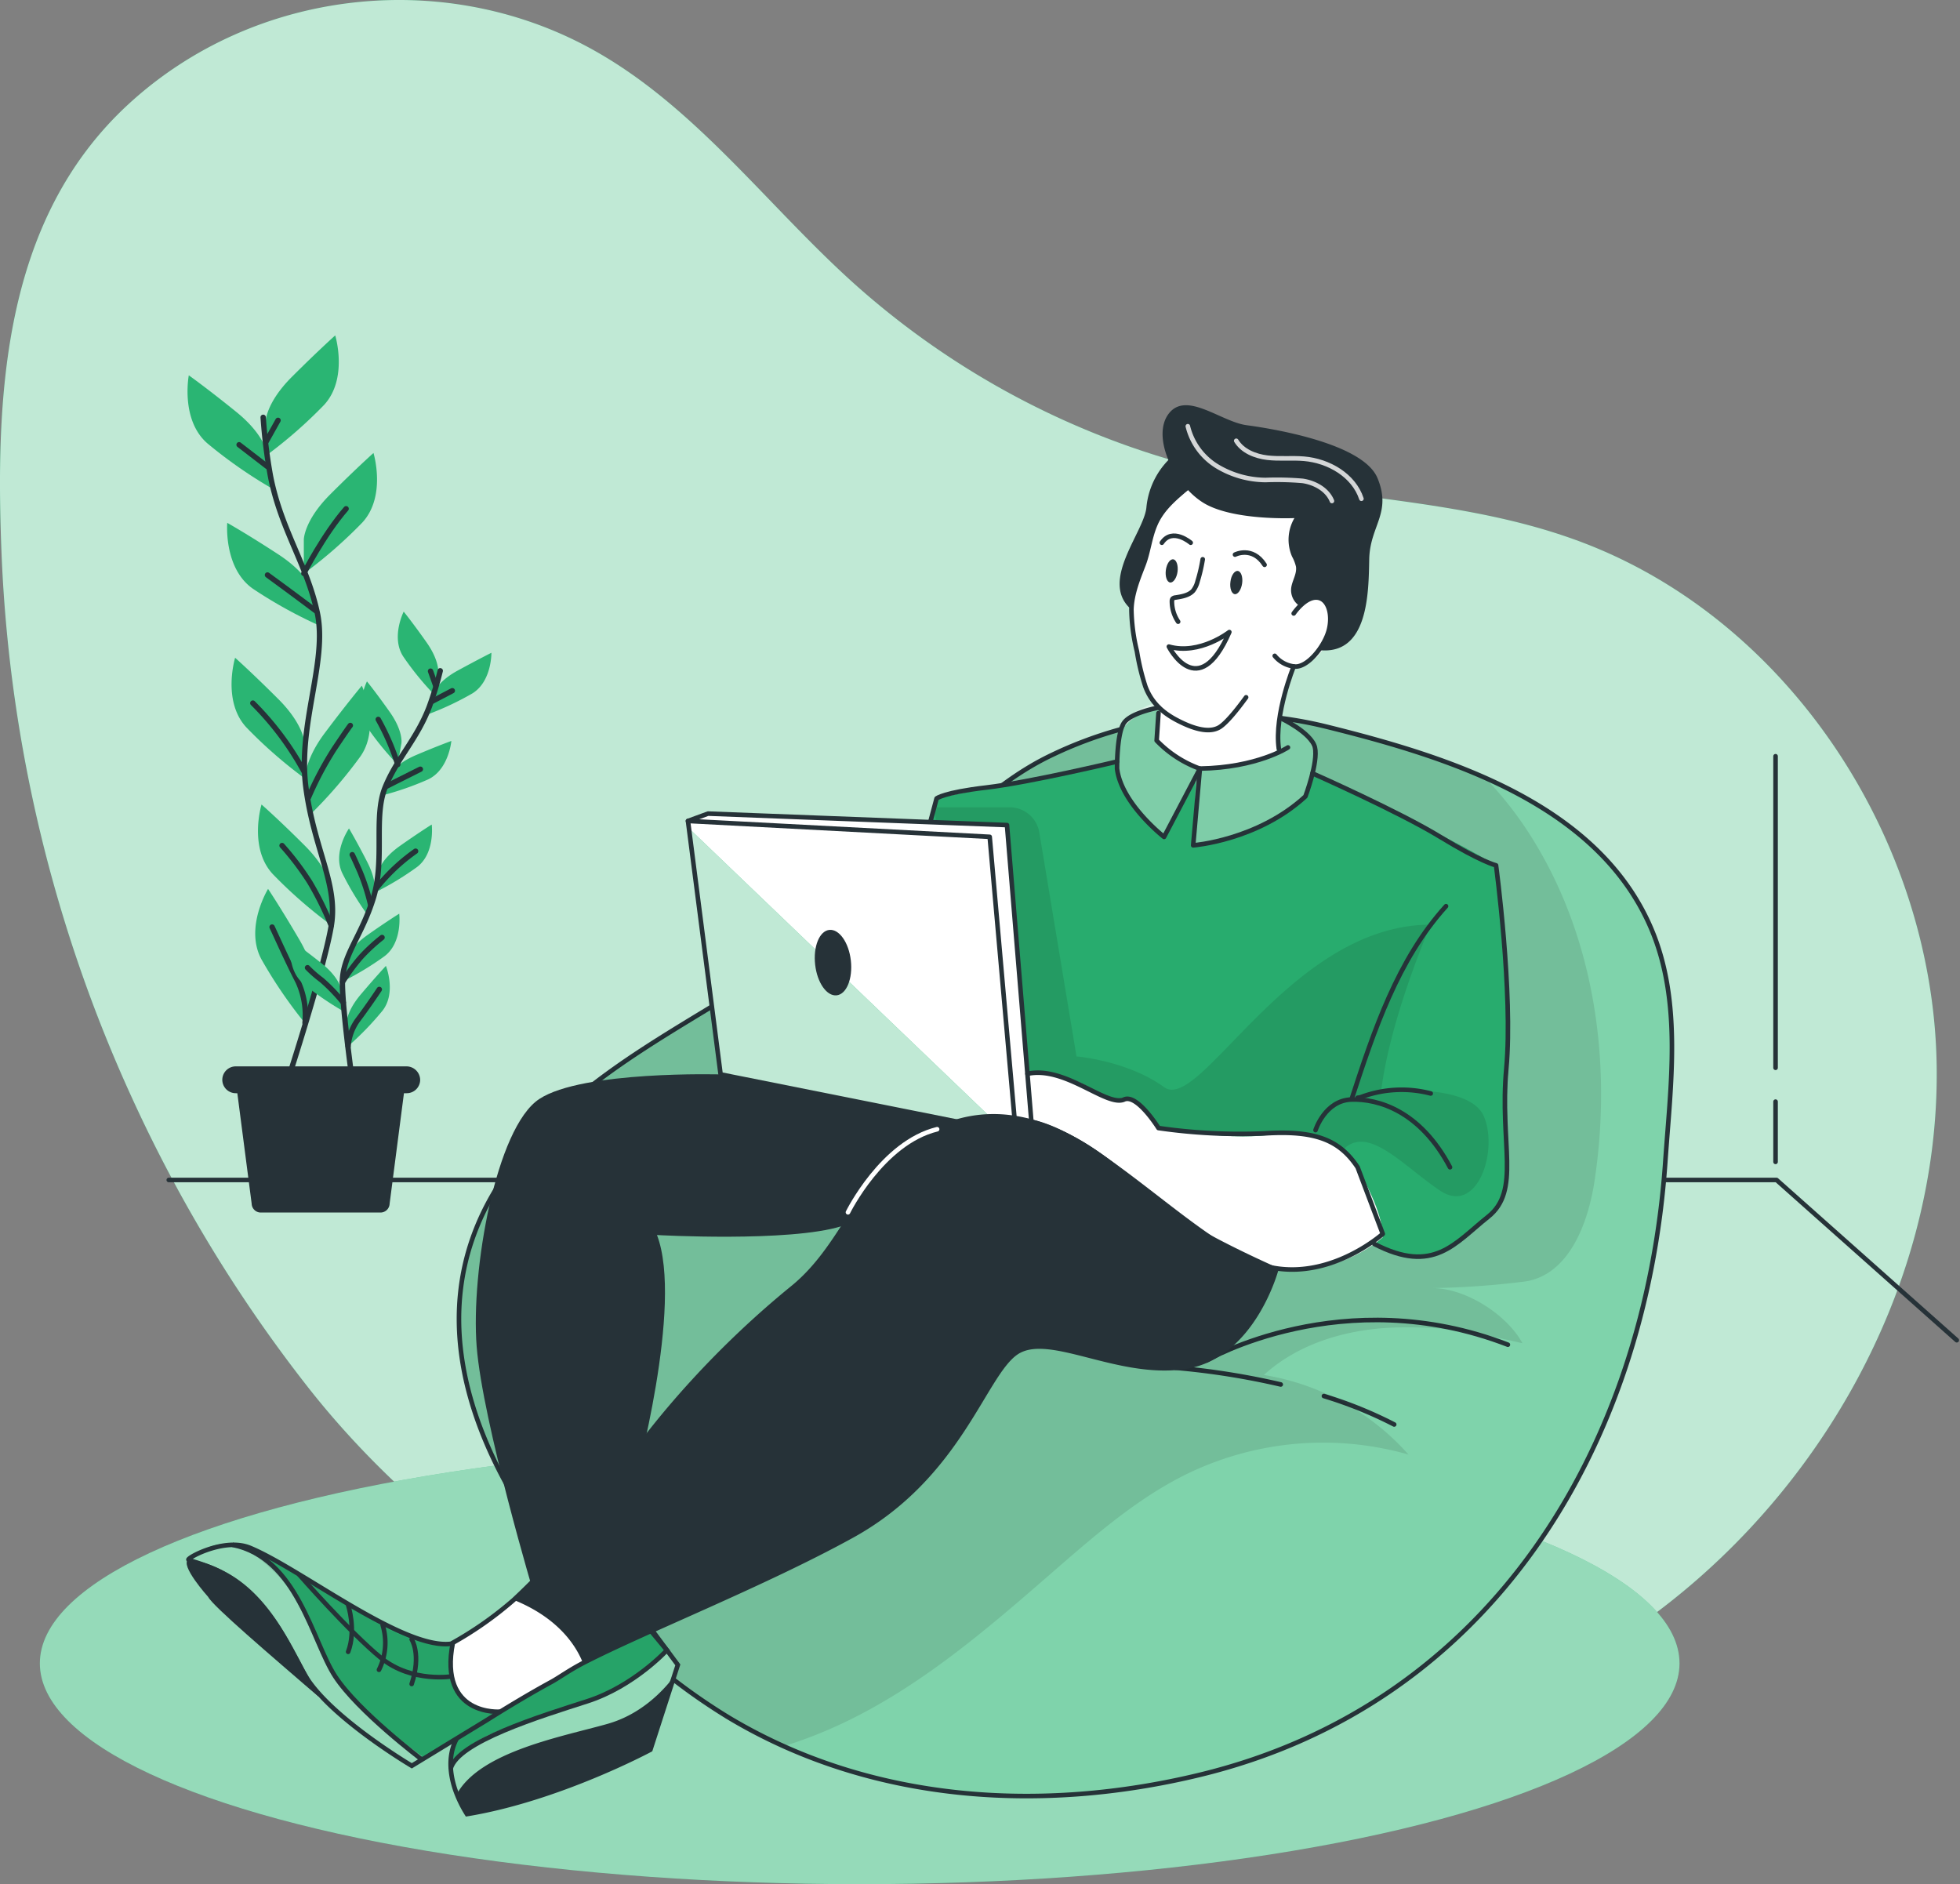 <svg id="career" xmlns="http://www.w3.org/2000/svg" width="428.734" height="412.135" viewBox="0 0 428.734 412.135">
  <rect x="0" y="0" width="428.734" height="412.135" fill="#808080" stroke="none"/>
  <g id="freepik--background-simple--inject-2">
    <path id="Path_1" data-name="Path 1" d="M170.141,63.83c21.82,12.48,37.21,33.47,55.86,50.32a179.7,179.7,0,0,0,81.92,42c25,5.41,51.12,5.49,75.21,14,47,16.49,79.19,65.43,80,115.19s-27.5,98-69.11,125.28a165.639,165.639,0,0,1-46,20.95c-30.6,8.61-63.05,8.23-94.67,4.94-54.62-5.69-111.88-36.71-146.31-80.44A313.74,313.74,0,0,1,68.4,292.62a316.452,316.452,0,0,1-28.52-118.15c-1.45-35,0-73.8,27.77-99.31S137.591,45.2,170.141,63.83Z" transform="translate(-39.503 -52.415)" fill="#2ab573"/>
    <path id="Path_2" data-name="Path 2" d="M170.141,63.83c21.82,12.48,37.21,33.47,55.86,50.32a179.7,179.7,0,0,0,81.92,42c25,5.41,51.12,5.49,75.21,14,47,16.49,79.19,65.43,80,115.19s-27.5,98-69.11,125.28a165.639,165.639,0,0,1-46,20.95c-30.6,8.61-63.05,8.23-94.67,4.94-54.62-5.69-111.88-36.71-146.31-80.44A313.74,313.74,0,0,1,68.4,292.62a316.452,316.452,0,0,1-28.52-118.15c-1.45-35,0-73.8,27.77-99.31S137.591,45.2,170.141,63.83Z" transform="translate(-39.503 -52.415)" fill="#fff" opacity="0.7"/>
  </g>
  <g id="freepik--Shadow--inject-2" transform="translate(8.718 315.535)">
    <ellipse id="Ellipse_1" data-name="Ellipse 1" cx="179.33" cy="48.3" rx="179.33" ry="48.3" fill="#2ab573"/>
    <ellipse id="Ellipse_2" data-name="Ellipse 2" cx="179.33" cy="48.3" rx="179.33" ry="48.3" fill="#fff" opacity="0.5"/>
  </g>
  <g id="freepik--Floor--inject-2" transform="translate(36.918 73.365)">
    <path id="Path_3" data-name="Path 3" d="M35.12,310.52H386.81l39.42,35.05" transform="translate(-35.12 -125.78)" fill="none" stroke="#263238" stroke-linecap="round" stroke-linejoin="round" stroke-width="1"/>
    <line id="Line_1" data-name="Line 1" y1="68.15" transform="translate(351.47 92.05)" fill="none" stroke="#263238" stroke-linecap="round" stroke-linejoin="round" stroke-width="1"/>
    <line id="Line_2" data-name="Line 2" y1="13.18" transform="translate(351.47 167.6)" fill="none" stroke="#263238" stroke-linecap="round" stroke-linejoin="round" stroke-width="1"/>
    <g id="freepik--freepik--Plants--inject-120--inject-2" transform="translate(4.104)">
      <path id="Path_4" data-name="Path 4" d="M389.042,144.72s0-4.12,5.77-9.88,9.47-9.06,9.47-9.06,2.89,9.47-2.47,15.24a101,101,0,0,1-12.77,11.14Z" transform="translate(-371.976 -125.78)" fill="#2ab573"/>
      <path id="Path_5" data-name="Path 5" d="M380.676,170.45s0-4.12,5.77-9.89,9.47-9.06,9.47-9.06,2.88,9.47-2.47,15.24a102.633,102.633,0,0,1-12.77,11.15Z" transform="translate(-355.24 -125.78)" fill="#2ab573"/>
      <path id="Path_6" data-name="Path 6" d="M421.346,151.74s-.44-4.1-6.78-9.23-10.38-8-10.38-8-1.86,9.75,4.07,14.89a101.508,101.508,0,0,0,13.87,9.71Z" transform="translate(-403.91 -125.78)" fill="#2ab573"/>
      <path id="Path_7" data-name="Path 7" d="M411.945,182.12s-.87-4-7.71-8.46-11.15-6.88-11.15-6.88-.83,9.87,5.58,14.39a100.791,100.791,0,0,0,14.81,8.19Z" transform="translate(-384.399 -125.78)" fill="#2ab573"/>
      <path id="Path_8" data-name="Path 8" d="M412.5,215.23s0-4.12-5.76-9.88-9.47-9.06-9.47-9.06-2.89,9.48,2.47,15.24a100.217,100.217,0,0,0,12.76,11.15Z" transform="translate(-386.862 -125.78)" fill="#2ab573"/>
      <path id="Path_9" data-name="Path 9" d="M382.247,223.32s-.58-4.08,4.31-10.6,8.08-10.32,8.08-10.32,4.18,9-.29,15.44a101.436,101.436,0,0,1-11.06,12.82Z" transform="translate(-356.51 -125.78)" fill="#2ab573"/>
      <path id="Path_10" data-name="Path 10" d="M406.718,247.27s0-4.11-5.77-9.88-9.47-9-9.47-9-2.89,9.47,2.47,15.23a101,101,0,0,0,12.77,11.15Z" transform="translate(-375.292 -125.78)" fill="#2ab573"/>
      <path id="Path_11" data-name="Path 11" d="M407.211,269s1-4-3.09-11-6.87-11.15-6.87-11.15-5.18,8.44-1.47,15.37a101.209,101.209,0,0,0,9.54,14Z" transform="translate(-379.634 -125.78)" fill="#2ab573"/>
      <path id="Path_12" data-name="Path 12" d="M390.417,143.7A116.753,116.753,0,0,0,392,156.48c2.28,11.78,8,19.38,10.26,30s-4.27,24.35-2.52,38,7.08,21.26,5.58,30.38-9.5,33.8-9.5,33.8" transform="translate(-373.871 -125.78)" fill="none" stroke="#263238" stroke-linecap="round" stroke-linejoin="round" stroke-width="1.177"/>
      <line id="Line_3" data-name="Line 3" x1="6.21" y1="4.78" transform="translate(11.276 23.92)" fill="none" stroke="#263238" stroke-linecap="round" stroke-linejoin="round" stroke-width="1.177"/>
      <line id="Line_4" data-name="Line 4" y1="4.63" x2="2.59" transform="translate(17.206 18.58)" fill="none" stroke="#263238" stroke-linecap="round" stroke-linejoin="round" stroke-width="1.177"/>
      <path id="Path_13" data-name="Path 13" d="M404.64,186s-5.2-3.91-10.55-7.81" transform="translate(-376.604 -125.78)" fill="none" stroke="#263238" stroke-linecap="round" stroke-linejoin="round" stroke-width="1.177"/>
      <path id="Path_14" data-name="Path 14" d="M387.44,177.84s4.34-8.5,9.25-14.14" transform="translate(-362.004 -125.78)" fill="none" stroke="#263238" stroke-linecap="round" stroke-linejoin="round" stroke-width="1.177"/>
      <path id="Path_15" data-name="Path 15" d="M407.84,221.09a64.581,64.581,0,0,0-11.15-14.88" transform="translate(-382.404 -125.78)" fill="none" stroke="#263238" stroke-linecap="round" stroke-linejoin="round" stroke-width="1.177"/>
      <path id="Path_16" data-name="Path 16" d="M386.52,226.87a73.4,73.4,0,0,1,5.68-10.71c3-4.48,3.48-5.06,3.48-5.06" transform="translate(-360.074 -125.78)" fill="none" stroke="#263238" stroke-linecap="round" stroke-linejoin="round" stroke-width="1.177"/>
      <path id="Path_17" data-name="Path 17" d="M401.45,254.85a69.58,69.58,0,0,0-4.69-9.48,61.552,61.552,0,0,0-6.06-8" transform="translate(-370.024 -125.78)" fill="none" stroke="#263238" stroke-linecap="round" stroke-linejoin="round" stroke-width="1.177"/>
      <path id="Path_18" data-name="Path 18" d="M403.548,276.17a17.62,17.62,0,0,0-1.56-9.12c-2.17-4.19-4.62-9.69-5.64-11.85" transform="translate(-377.852 -125.78)" fill="none" stroke="#263238" stroke-linecap="round" stroke-linejoin="round" stroke-width="1.177"/>
      <path id="Path_19" data-name="Path 19" d="M376.1,199.74s.45-2.57-2.54-6.82-5-6.72-5-6.72-2.83,5.62-.1,9.82a64.16,64.16,0,0,0,6.8,8.36Z" transform="translate(-321.277 -125.78)" fill="#2ab573"/>
      <path id="Path_20" data-name="Path 20" d="M384.144,215s.45-2.59-2.54-6.83-5-6.71-5-6.71-2.83,5.63-.1,9.82a63.5,63.5,0,0,0,6.8,8.36Z" transform="translate(-337.357 -125.78)" fill="#2ab573"/>
      <path id="Path_21" data-name="Path 21" d="M356.96,204.1s.7-2.52,5.25-5,7.38-3.9,7.38-3.9.11,6.27-4.18,8.9a64.141,64.141,0,0,1-9.75,4.58Z" transform="translate(-303.123 -125.78)" fill="#2ab573"/>
      <path id="Path_22" data-name="Path 22" d="M366.17,222.05s1-2.43,5.76-4.46,7.75-3.1,7.75-3.1-.55,6.27-5.08,8.41a64.52,64.52,0,0,1-10.18,3.53Z" transform="translate(-321.974 -125.78)" fill="#2ab573"/>
      <path id="Path_23" data-name="Path 23" d="M369.448,243s.45-2.58,4.69-5.57,6.93-4.66,6.93-4.66.78,6.27-3.21,9.29a63.9,63.9,0,0,1-9.21,5.57Z" transform="translate(-327.652 -125.78)" fill="#2ab573"/>
      <path id="Path_24" data-name="Path 24" d="M388.834,248.09s.81-2.49-1.55-7.11-4-7.35-4-7.35-3.6,5.16-1.5,9.71a65.2,65.2,0,0,0,5.58,9.24Z" transform="translate(-347.967 -125.78)" fill="#2ab573"/>
      <path id="Path_25" data-name="Path 25" d="M399.14,268.92s-.3-2.6-4.36-5.83-6.65-5-6.65-5-1.14,6.2,2.67,9.46a64.879,64.879,0,0,0,8.87,6.1Z" transform="translate(-365.513 -125.78)" fill="#2ab573"/>
      <path id="Path_26" data-name="Path 26" d="M376.568,262.5s.45-2.59,4.69-5.58,6.92-4.65,6.92-4.65.78,6.27-3.2,9.29a64.361,64.361,0,0,1-9.22,5.57Z" transform="translate(-341.872 -125.78)" fill="#2ab573"/>
      <path id="Path_27" data-name="Path 27" d="M377.884,276.54s-.23-2.62,3.12-6.58,5.52-6.27,5.52-6.27,2.34,5.85-.75,9.8a65.37,65.37,0,0,1-7.5,7.75Z" transform="translate(-343.128 -125.78)" fill="#2ab573"/>
      <path id="Path_28" data-name="Path 28" d="M388.25,199.14a74,74,0,0,1-2.39,7.85c-2.7,7.13-7.1,11.28-9.68,17.7s0,15.73-2.55,24.1-6.75,12.54-6.78,18.45,2.25,22.24,2.25,22.24" transform="translate(-332.974 -125.78)" fill="none" stroke="#263238" stroke-linecap="round" stroke-linejoin="round" stroke-width="1.177"/>
      <line id="Line_5" data-name="Line 5" y1="2.31" x2="4.41" transform="translate(53.506 77.72)" fill="none" stroke="#263238" stroke-linecap="round" stroke-linejoin="round" stroke-width="1.177"/>
      <line id="Line_6" data-name="Line 6" x1="1.13" y1="3.18" transform="translate(53.156 73.44)" fill="none" stroke="#263238" stroke-linecap="round" stroke-linejoin="round" stroke-width="1.177"/>
      <path id="Path_29" data-name="Path 29" d="M371.2,224.42s3.69-1.88,7.46-3.75" transform="translate(-327.734 -125.78)" fill="none" stroke="#263238" stroke-linecap="round" stroke-linejoin="round" stroke-width="1.177"/>
      <path id="Path_30" data-name="Path 30" d="M380.41,219.64a52.847,52.847,0,0,0-4.27-9.86" transform="translate(-334.424 -125.78)" fill="none" stroke="#263238" stroke-linecap="round" stroke-linejoin="round" stroke-width="1.177"/>
      <path id="Path_31" data-name="Path 31" d="M372.24,246.72a41.15,41.15,0,0,1,8.6-8.12" transform="translate(-330.954 -125.78)" fill="none" stroke="#263238" stroke-linecap="round" stroke-linejoin="round" stroke-width="1.177"/>
      <path id="Path_32" data-name="Path 32" d="M386.1,250.24a45.852,45.852,0,0,0-2.37-7.31c-1.39-3.15-1.63-3.56-1.63-3.56" transform="translate(-346.074 -125.78)" fill="none" stroke="#263238" stroke-linecap="round" stroke-linejoin="round" stroke-width="1.177"/>
      <path id="Path_33" data-name="Path 33" d="M395.88,271.7a38.47,38.47,0,0,0-4.74-4.92,25.472,25.472,0,0,1-3.08-2.69" transform="translate(-361.814 -125.78)" fill="none" stroke="#263238" stroke-linecap="round" stroke-linejoin="round" stroke-width="1.177"/>
      <path id="Path_34" data-name="Path 34" d="M379.58,267.24a44.871,44.871,0,0,1,4-5.43,39,39,0,0,1,4.67-4.33" transform="translate(-345.704 -125.78)" fill="none" stroke="#263238" stroke-linecap="round" stroke-linejoin="round" stroke-width="1.177"/>
      <path id="Path_35" data-name="Path 35" d="M380.18,281.24a11.281,11.281,0,0,1,2-5.57c1.82-2.4,4-5.58,4.82-6.83" transform="translate(-345.054 -125.78)" fill="none" stroke="#263238" stroke-linecap="round" stroke-linejoin="round" stroke-width="1.177"/>
      <path id="Path_36" data-name="Path 36" d="M379.84,317.64H406.1a2,2,0,0,0,2-1.95l3.77-29.06H374.15l3.77,29.06A2,2,0,0,0,379.84,317.64Z" transform="translate(-363.894 -125.78)" fill="#263238"/>
      <path id="Path_37" data-name="Path 37" d="M374.19,291.54h37.38a2.94,2.94,0,0,0,2.95-2.92h0a3,3,0,0,0-2.94-2.95H374.19a2.94,2.94,0,0,0-2.95,2.94h0a2.94,2.94,0,0,0,2.95,2.93Z" transform="translate(-363.634 -125.78)" fill="#263238"/>
    </g>
  </g>
  <g id="freepik--Character--inject-2" transform="translate(40.83 88.638)">
    <path id="Path_38" data-name="Path 38" d="M123.648,399.76a132,132,0,0,0,32.84,28.35,116.058,116.058,0,0,0,12,6.26c28.41,12.77,60.79,13.6,91.07,6.26,63.67-15.43,97.45-71.63,101.74-134.02,1.15-16.86,3.73-35.07-3.1-51.11s-20.64-26-36.26-32.92c-11.34-5.05-23.59-8.44-34.72-11.21a89.31,89.31,0,0,0-60.09,6.2c-13.09,6.21-22.41,17-33.42,26.09q-1.75,1.44-3.52,2.87a329.9,329.9,0,0,1-35,24.61c-18.51,11.29-37.46,21.94-49.29,40.9C87.028,342.26,102.948,375.16,123.648,399.76Z" transform="translate(-37.91 -141.053)" fill="#2ab573"/>
    <path id="Path_39" data-name="Path 39" d="M123.648,399.76a132,132,0,0,0,32.84,28.35,116.058,116.058,0,0,0,12,6.26c28.41,12.77,60.79,13.6,91.07,6.26,63.67-15.43,97.45-71.63,101.74-134.02,1.15-16.86,3.73-35.07-3.1-51.11s-20.64-26-36.26-32.92c-11.34-5.05-23.59-8.44-34.72-11.21a89.31,89.31,0,0,0-60.09,6.2c-13.09,6.21-22.41,17-33.42,26.09q-1.75,1.44-3.52,2.87a329.9,329.9,0,0,1-35,24.61c-18.51,11.29-37.46,21.94-49.29,40.9C87.028,342.26,102.948,375.16,123.648,399.76Z" transform="translate(-37.91 -141.053)" fill="#fff" opacity="0.4"/>
    <path id="Path_40" data-name="Path 40" d="M190.176,246.53q1.77-1.42,3.52-2.88c11-9.11,20.34-19.87,33.42-26.08a89.37,89.37,0,0,1,60.09-6.2c26.47,6.57,59.3,16.69,71,44.14,6.83,16,4.25,34.24,3.09,51.1-4.34,62.39-38.12,118.59-101.79,134.02-34.64,8.4-72,6.1-103.07-12.52a132,132,0,0,1-32.84-28.35c-20.7-24.6-36.62-57.5-17.77-87.72,11.82-19,30.77-29.61,49.29-40.9a329.9,329.9,0,0,0,35.06-24.61Z" transform="translate(-37.858 -141.053)" fill="none" stroke="#263238" stroke-miterlimit="10" stroke-width="1"/>
    <path id="Path_41" data-name="Path 41" d="M158.18,357.78A91.571,91.571,0,0,1,173.55,364" transform="translate(90.588 -141.053)" fill="none" stroke="#263238" stroke-linecap="round" stroke-linejoin="round" stroke-width="1"/>
    <path id="Path_42" data-name="Path 42" d="M183,351.6a163.992,163.992,0,0,1,23,3.65" transform="translate(33.318 -141.053)" fill="none" stroke="#263238" stroke-linecap="round" stroke-linejoin="round" stroke-width="1"/>
    <path id="Path_43" data-name="Path 43" d="M133.31,350s29.88-17.38,65.94-3.45" transform="translate(89.758 -141.053)" fill="none" stroke="#263238" stroke-linecap="round" stroke-linejoin="round" stroke-width="1"/>
    <path id="Path_44" data-name="Path 44" d="M139.082,399.76a132,132,0,0,0,32.84,28.35,116.058,116.058,0,0,0,12,6.26,93.707,93.707,0,0,0,9.57-3.51c18.66-8,34.32-21.53,49.62-34.87,9.23-8,18.61-16.2,29.66-21.47a68.22,68.22,0,0,1,47.84-3.94,53.73,53.73,0,0,0-31.64-17.41c7.9-7.19,18.89-10.21,29.57-10.4s16.56,1.12,27,3.46c-3.49-6.42-12.75-12.23-20.06-12.06a181.671,181.671,0,0,0,20.78-1.47c9.43-1.52,13.65-12.62,15.06-22.06,3.9-26-.05-53.69-14.24-75.79a77.148,77.148,0,0,0-9.7-12.27c-11.34-5.05-23.59-8.44-34.72-11.21a89.31,89.31,0,0,0-60.09,6.2c-13.09,6.21-22.41,17-33.42,26.09q-1.75,1.44-3.52,2.87a329.9,329.9,0,0,1-35,24.61c-18.51,11.29-37.46,21.94-49.29,40.9C102.462,342.26,118.382,375.16,139.082,399.76Z" transform="translate(-53.344 -141.053)" opacity="0.1"/>
    <path id="Path_45" data-name="Path 45" d="M356.974,399a193.355,193.355,0,0,1-17.57,13c-11.89.8-6.56,15.17-6.56,15.17l10.18,6.55s17.43-13.85,26.95-18.34S356.974,399,356.974,399Z" transform="translate(-281.656 -141.053)" fill="#fff"/>
    <path id="Path_46" data-name="Path 46" d="M133.246,247.7s1.63-16.13,4.23-20.66l39.48-8.04v-3.06s-.91-5.32,7.89-8.65,27.14,1,31.87,4.58,3,9.74,3,9.74,15.9,8.03,23.04,11.09a182.442,182.442,0,0,1,17.07,9s3.24,37.08,2.6,45.69.52,16.71-.22,21.48-1.32,7.48-6.32,11.54-9.55,10-22.66,4.11l1.83-1.45L148.756,294Z" transform="translate(26.562 -141.053)" opacity="0.3"/>
    <path id="Path_47" data-name="Path 47" d="M133.246,247.7s1.63-16.13,4.23-20.66l39.48-8.04v-3.06s-.91-5.32,7.89-8.65,27.14,1,31.87,4.58,3,9.74,3,9.74,15.9,8.03,23.04,11.09a182.442,182.442,0,0,1,17.07,9s3.24,37.08,2.6,45.69.52,16.71-.22,21.48-1.32,7.48-6.32,11.54-9.55,10-22.66,4.11l1.83-1.45L148.756,294Z" transform="translate(26.562 -141.053)" fill="#2ab573"/>
    <path id="Path_48" data-name="Path 48" d="M133.246,247.7s1.63-16.13,4.23-20.66l39.48-8.04v-3.06s-.91-5.32,7.89-8.65,27.14,1,31.87,4.58,3,9.74,3,9.74,15.9,8.03,23.04,11.09a182.442,182.442,0,0,1,17.07,9s3.24,37.08,2.6,45.69.52,16.71-.22,21.48-1.32,7.48-6.32,11.54-9.55,10-22.66,4.11l1.83-1.45L148.756,294Z" transform="translate(26.562 -141.053)" opacity="0.05"/>
    <path id="Path_49" data-name="Path 49" d="M137.531,229h16.52a6.57,6.57,0,0,1,6.47,5.49l8.14,49s11.21.93,19.15,6.72,27.47-35.52,58.33-35.54c0,0-8.88,20.3-10.85,36.5,0,0,19.29-2.1,22.49,5.45s-1.45,21.7-9.61,16.22-15.84-14.62-21.29-8.84-29.8,8.89-29.8,8.89L159.611,294l-14.53-6.83Z" transform="translate(25.987 -141.053)" opacity="0.1"/>
    <path id="Path_50" data-name="Path 50" d="M187.75,204.71s-9.38,2.6-10.9,5.75-1.36,11.12-1.36,11.12a38.5,38.5,0,0,0,10.09,13.88l7-13.88-.63,15.74s13.28-2.21,18.92-6.45l5.63-4.25s2.43-8,2.08-10.71-10.48-8.21-10.48-8.21Z" transform="translate(28.218 -141.053)" fill="#fff" opacity="0.4"/>
    <path id="Path_51" data-name="Path 51" d="M316.748,447.42c.26-.57-3.85-7.83-.63-15.22s8.35-4.54,8.35-4.54,14.61-9.3,20.75-12.24a104.7,104.7,0,0,0,12.75-7.58l6.49,8.74-6,18.56Z" transform="translate(-257.02 -141.053)" fill="#2ab573"/>
    <path id="Path_52" data-name="Path 52" d="M422,427.21l-18.76,11.46s-13.19-8.46-19.48-14.3-20.42-18.28-20.42-18.28l-9-12.11s6.24-7.72,16.64-1.52c13.44,8,29.83,19.62,40.76,19.51,0,0-2.15,13.43,10.19,15.24" transform="translate(-354.022 -141.053)" fill="#2ab573"/>
    <path id="Path_53" data-name="Path 53" d="M183.224,156.23s-8.51,12.88-10.06,17.05-2.8,10.34-2.49,13.31,3.43,18.88,5,19.34l1.51,1.71-1,6.74s6.66,11.51,26.24,3.07c0,0,.76-13.44,3.14-17.66s5.94.8,9.51-11.39-7.8-25-7.8-25Z" transform="translate(35.924 -141.053)" fill="#fff"/>
    <path id="Path_54" data-name="Path 54" d="M378.97,390.22s9.65,1.68,12.78,7.39,9.14,16.32,11.19,21.45,19,17.52,19,17.52l-2.25,2.09s-13.8-8.53-22.13-16.64-26.7-28.51-26.7-28.51S372.18,392.21,378.97,390.22Z" transform="translate(-370.482 -141.053)" fill="#fff" opacity="0.5"/>
    <path id="Path_55" data-name="Path 55" d="M362.074,413.37l2.39,3.21-7.34,15.22-40.37,14.51-1.87-5.91s-.62-6,13.55-10.56,22.81-7.57,26.84-10.7S362.074,413.37,362.074,413.37Z" transform="translate(-257.026 -141.053)" fill="#fff" opacity="0.5"/>
    <path id="Path_56" data-name="Path 56" d="M218.613,300.33s12.36-1.86,18.13,8.25,5.18,14.49,5.18,14.49-8.17,7.42-19.4,7-27.58-13.28-32.91-17.47-18.77-16.18-27.94-13.7l-1-8.67s.9-3.89,8.74-2.84,10.92,5.52,13.45,5.52,4.92-2.43,10,6.25C192.873,299.16,210.7,302.32,218.613,300.33Z" transform="translate(19.705 -141.053)" fill="#fff"/>
    <path id="Path_57" data-name="Path 57" d="M206.8,174.75a35.8,35.8,0,0,1-1.12,4.79,5.58,5.58,0,0,1-1,2.11c-.94,1-2.46,1.26-3.85,1.47a1.05,1.05,0,0,0-.62.26,1,1,0,0,0-.15.6,8,8,0,0,0,1.36,4.42" transform="translate(15.456 -141.053)" fill="none" stroke="#263238" stroke-linecap="round" stroke-linejoin="round" stroke-width="1"/>
    <path id="Path_58" data-name="Path 58" d="M356.17,403l8.29,10.33s-9.1,8.41-18.52,11.53-25.91,9-28.67,13.53l1.06-5.39s25.79-15.82,31.71-19.6a13.66,13.66,0,0,0,6.13-10.4Z" transform="translate(-259.412 -141.053)" opacity="0.1"/>
    <path id="Path_59" data-name="Path 59" d="M411.19,427.21l-16.51,9.37s-8.15-5.58-12.15-9.69-8.93-8.67-12-17.88c-4.19-12.73-16.19-18.79-16.19-18.79s16.69,7.86,25.38,14,17.16,8.74,22.08,8.32C401.85,412.57,397.9,425.07,411.19,427.21Z" transform="translate(-343.212 -141.053)" opacity="0.1"/>
    <path id="Path_60" data-name="Path 60" d="M207.47,190.67s-6.49,5.09-13.23,3.18C194.24,193.85,200.6,206.45,207.47,190.67Z" transform="translate(20.608 -141.053)" fill="#fff" stroke="#263238" stroke-linecap="round" stroke-linejoin="round" stroke-width="1"/>
    <path id="Path_61" data-name="Path 61" d="M191.439,179.67c-.19,1.4.24,2.61.94,2.71s1.43-1,1.62-2.37-.23-2.61-.94-2.71S191.589,178.27,191.439,179.67Z" transform="translate(36.879 -141.053)" fill="#263238"/>
    <path id="Path_62" data-name="Path 62" d="M205.569,177.12c-.18,1.41.24,2.62.94,2.71s1.44-1,1.62-2.36-.23-2.62-.94-2.71S205.759,175.72,205.569,177.12Z" transform="translate(8.619 -141.053)" fill="#263238"/>
    <path id="Path_63" data-name="Path 63" d="M186.53,173.73s3.78-1.95,6.47,2.23" transform="translate(42.788 -141.053)" fill="none" stroke="#263238" stroke-linecap="round" stroke-linejoin="round" stroke-width="1"/>
    <path id="Path_64" data-name="Path 64" d="M209,171.13s-4-3.43-6.31,0" transform="translate(10.628 -141.053)" fill="none" stroke="#263238" stroke-linecap="round" stroke-linejoin="round" stroke-width="1"/>
    <path id="Path_65" data-name="Path 65" d="M176.307,186.6s2.43-3.59,5-3.48,3.59,3.71,2.67,7.19-4.75,8.34-7.65,7.88a6.44,6.44,0,0,1-4.17-2.32" transform="translate(65.851 -141.053)" fill="none" stroke="#263238" stroke-linecap="round" stroke-linejoin="round" stroke-width="1"/>
    <path id="Path_66" data-name="Path 66" d="M202.77,159.13c-2.73,2.27-5.62,4.74-7,8.08-1.22,2.84-1.49,6-2.61,8.87-1.19,3.07-2.49,6.28-2.59,9.63a40.791,40.791,0,0,0,1.21,9.19,50.652,50.652,0,0,0,1.85,7.69c1.35,3.59,3.84,5.8,7.18,7.5,2.43,1.24,6.48,3,9.11,1.34,1.53-1,3.83-3.86,5.74-6.49" transform="translate(16.088 -141.053)" fill="none" stroke="#263238" stroke-linecap="round" stroke-linejoin="round" stroke-width="1"/>
    <path id="Path_67" data-name="Path 67" d="M183.582,198.19s-4.3,10.54-3.26,17.95" transform="translate(58.576 -141.053)" fill="none" stroke="#263238" stroke-linecap="round" stroke-linejoin="round" stroke-width="1"/>
    <path id="Path_68" data-name="Path 68" d="M190.539,184.83a4.14,4.14,0,0,1-1.66-3.71c.16-1.62,1.28-3.12,1.06-4.74a8.73,8.73,0,0,0-.86-2.22,9.31,9.31,0,0,1,.52-8.42s-13.66.64-20.06-3.43-11.28-14.48-7.41-19.45,11.41,1.81,17,2.56,25.47,3.92,28.64,11.58-1.66,10.41-1.81,17.72-.15,21.16-11.08,19.89c0,0,4.09-5.29,1.25-10.74C194.2,181.58,190.539,184.83,190.539,184.83Z" transform="translate(52.719 -141.053)" fill="#263238"/>
    <path id="Path_69" data-name="Path 69" d="M211.559,151.5a17.14,17.14,0,0,0-6.54,12c-.61,5.48-10.33,16.13-3.32,22.2,0,0,1.63-6.45,2.59-9.63s2.19-9,3.8-11,10.15-9,10.15-9Z" transform="translate(4.909 -141.053)" fill="#263238"/>
    <path id="Path_70" data-name="Path 70" d="M196.123,215.91s-6.74,4.44-19.26,4.62l-1.47,16.79s14.08-1.07,24.55-10.7c0,0,2.83-7.49,2.08-10.71s-7.48-6.41-7.48-6.41" transform="translate(44.775 -141.053)" fill="none" stroke="#263238" stroke-linecap="round" stroke-linejoin="round" stroke-width="1"/>
    <path id="Path_71" data-name="Path 71" d="M209.741,208.4l-.4,6a24.82,24.82,0,0,0,9.46,6.15l-7.84,14.93s-9.35-7.28-10.28-14.93c0,0-.08-7.83,1.55-10.07s7.57-3.29,7.57-3.29" transform="translate(2.837 -141.053)" fill="none" stroke="#263238" stroke-linecap="round" stroke-linejoin="round" stroke-width="1"/>
    <path id="Path_72" data-name="Path 72" d="M203.32,162c-1-2.51-3.74-4-6.41-4.4a66.414,66.414,0,0,0-8.11-.19,20.82,20.82,0,0,1-10.6-3,14.17,14.17,0,0,1-6.4-8.76" transform="translate(47.198 -141.053)" fill="none" stroke="#fff" stroke-linecap="round" stroke-linejoin="round" stroke-width="1" opacity="0.8"/>
    <path id="Path_73" data-name="Path 73" d="M192.73,161.51c-1.69-5.13-7.17-8.3-12.56-8.75-2.67-.23-5.37.08-8-.23s-5.43-1.41-6.82-3.7" transform="translate(64.238 -141.053)" fill="none" stroke="#fff" stroke-linecap="round" stroke-linejoin="round" stroke-width="1" opacity="0.8"/>
    <path id="Path_74" data-name="Path 74" d="M146.822,324.52c13,6.74,17.62-.2,24.86-5.94s2.49-16,4-32.45-2.25-44.43-2.25-44.43-3.24-.74-12.23-6.24-27.91-13.88-27.91-13.88" transform="translate(112.986 -141.053)" fill="none" stroke="#263238" stroke-linecap="round" stroke-linejoin="round" stroke-width="1"/>
    <path id="Path_75" data-name="Path 75" d="M145.97,299.62s2.06-6.53,7.88-6.7,15,2.45,21.54,14.82" transform="translate(100.958 -141.053)" fill="none" stroke="#263238" stroke-linecap="round" stroke-linejoin="round" stroke-width="1"/>
    <path id="Path_76" data-name="Path 76" d="M150.19,292.53a3.22,3.22,0,0,0,1.05-.25,25.31,25.31,0,0,1,14.94-.68" transform="translate(105.948 -141.053)" fill="none" stroke="#263238" stroke-linecap="round" stroke-linejoin="round" stroke-width="1"/>
    <path id="Path_77" data-name="Path 77" d="M167.48,250.63c-10.59,11.7-15.75,27.18-20.64,42.18" transform="translate(107.998 -141.053)" fill="none" stroke="#263238" stroke-linecap="round" stroke-linejoin="round" stroke-width="1"/>
    <path id="Path_78" data-name="Path 78" d="M260.03,219s-19.2,4.58-28.58,5.67-10.9,2.4-10.9,2.4l-1.75,6.54" transform="translate(-56.512 -141.053)" fill="none" stroke="#263238" stroke-linecap="round" stroke-linejoin="round" stroke-width="1"/>
    <path id="Path_79" data-name="Path 79" d="M241.93,230.38l65.39,2.51,5.34,67.25h-11.2l-56.78-12.71-7.14-55.44Z" transform="translate(-127.882 -141.053)" fill="#fff"/>
    <path id="Path_80" data-name="Path 80" d="M312.46,302.13l-71.52-68.55,6.94,53.85Z" transform="translate(-131.082 -141.053)" fill="#2ab573"/>
    <path id="Path_81" data-name="Path 81" d="M312.46,302.13l-71.52-68.55,6.94,53.85Z" transform="translate(-131.082 -141.053)" fill="#fff" opacity="0.7"/>
    <path id="Path_82" data-name="Path 82" d="M312.66,300.33l-5.72-64.87-66-3.47,7.14,55.44Z" transform="translate(-131.282 -141.053)" fill="none" stroke="#263238" stroke-linecap="round" stroke-linejoin="round" stroke-width="1"/>
    <path id="Path_83" data-name="Path 83" d="M277.033,263.42c.44,3.95,2.55,6.95,4.71,6.71s3.54-3.65,3.1-7.6-2.56-6.95-4.72-6.71S276.583,259.47,277.033,263.42Z" transform="translate(-139.555 -141.053)" fill="#263238"/>
    <path id="Path_84" data-name="Path 84" d="M304.8,287.43s-30.22-.86-39.67,5.38-15,37.53-13.69,54.15,12.71,54.76,12.71,54.76L285.99,377s10.76-39.12,4.89-54.44c0,0,29,1.63,40.42-1.95,0,0,10.23-16.75,27.77-22.29Z" transform="translate(-188.002 -141.053)" fill="#263238"/>
    <path id="Path_85" data-name="Path 85" d="M255.152,402.37a149.817,149.817,0,0,0,20.78-24c10.57-16.33,25.18-32,40.21-44.23,12.11-9.82,14.85-25.82,29.79-33.85,24.75-13.27,46.15,13.1,54.15,18.44s21.85,11.39,21.85,11.39-5.06,19-19.92,21.25-29.89-8-37-3.05-12.37,27.05-35.85,40c-19.19,10.58-45.34,20.9-58.83,27.86-3,1.56-5.24,3.2-6.94,4.13-4.66,2.54-9.64,5.53-14.34,8.49l-16.19,9.86s-16.25-9.61-22.49-18.47c-.83-1.19-2.56-4.36-4.18-7.42-3.53-6.69-8-12.69-14.19-16-4.28-2.31-8.09-3-8-3.24.41-.76,8.17-4.73,13.44-2.56,11.16,4.61,33.47,22.32,44,21A78.828,78.828,0,0,0,255.152,402.37Z" transform="translate(-183.613 -141.053)" fill="none" stroke="#263238" stroke-miterlimit="10" stroke-width="1"/>
    <path id="Path_86" data-name="Path 86" d="M184,402.37c9.73,3.93,13.65,10,15.15,13.82,13.49-7,39.64-17.28,58.83-27.86,23.48-13,28.7-35.06,35.85-40s22.19,5.34,37,3.05,19.95-21.27,19.95-21.27-13.86-6-21.86-11.34-26.45-31.72-54.14-18.44c-15.29,7.33-17.68,24-29.79,33.85-15,12.19-29.64,27.9-40.21,44.23A147,147,0,0,1,184,402.37Z" transform="translate(-112.462 -141.053)" fill="#263238"/>
    <path id="Path_87" data-name="Path 87" d="M258.16,317.59s7.49-15.22,19.5-18.17" transform="translate(-113.502 -141.053)" fill="none" stroke="#fff" stroke-linecap="round" stroke-linejoin="round" stroke-width="1"/>
    <path id="Path_88" data-name="Path 88" d="M163.21,287.29c8.26-1.8,17.33,7.33,21.15,5.62,2.84-1.27,7.51,6.25,7.51,6.25a125.112,125.112,0,0,0,23.22,1.17c11.13-.71,16.4,1.46,20.34,7.41l5.5,14.57s-14.51,13-30,5.43-36.07-30.41-50.25-30.33" transform="translate(20.708 -141.053)" fill="none" stroke="#263238" stroke-linecap="round" stroke-linejoin="round" stroke-width="1"/>
    <path id="Path_89" data-name="Path 89" d="M364.573,426.82s-13.56,1.11-10.38-15.09" transform="translate(-295.965 -141.053)" fill="none" stroke="#263238" stroke-miterlimit="10" stroke-width="1"/>
    <path id="Path_90" data-name="Path 90" d="M398.178,401.72c1,2,13.43,12.58,24.14,21.83,0-.14-3-5.79-4.24-8.2-2.85-5.32-10.21-19.91-24.22-21.83C391.868,394.72,398.178,401.72,398.178,401.72Z" transform="translate(-393.47 -141.053)" fill="#263238"/>
    <path id="Path_91" data-name="Path 91" d="M370.86,390.33c14.17,2.82,17.39,21,22.42,28.73s19,18.24,19,18.24" transform="translate(-360.822 -141.053)" fill="none" stroke="#263238" stroke-miterlimit="10" stroke-width="1"/>
    <path id="Path_92" data-name="Path 92" d="M316.234,432.66c-2.31,4.22-1.22,9.12,0,12.19a25.446,25.446,0,0,0,2.22,4.37c20.06-3.3,40.12-14.08,40.12-14.08l5.17-16,.83-2.56-7.79-10.49" transform="translate(-257.136 -141.053)" fill="none" stroke="#263238" stroke-miterlimit="10" stroke-width="1"/>
    <path id="Path_93" data-name="Path 93" d="M315.71,444.85a25.446,25.446,0,0,0,2.22,4.37c20.06-3.3,40.12-14.08,40.12-14.08l5.17-16c-2.59,3.38-7.39,8.33-14.59,10.36C338.86,432.27,320.83,435.51,315.71,444.85Z" transform="translate(-256.612 -141.053)" fill="#263238"/>
    <path id="Path_94" data-name="Path 94" d="M312.66,297.8l-5.34-64.91-65.39-2.51-4.39,1.61" transform="translate(-127.882 -141.053)" fill="none" stroke="#263238" stroke-linecap="round" stroke-linejoin="round" stroke-width="1"/>
    <path id="Path_95" data-name="Path 95" d="M397.75,419.06s-8.94,1.6-15.81-4S364,396.79,364,396.79" transform="translate(-339.432 -141.053)" fill="none" stroke="#263238" stroke-miterlimit="10" stroke-width="1"/>
    <path id="Path_96" data-name="Path 96" d="M372.14,411s2.16,3.25,0,9.77" transform="translate(-322.922 -141.053)" fill="none" stroke="#263238" stroke-linecap="round" stroke-linejoin="round" stroke-width="1"/>
    <path id="Path_97" data-name="Path 97" d="M379.677,407.89a13.31,13.31,0,0,1-.81,9.77" transform="translate(-336.799 -141.053)" fill="none" stroke="#263238" stroke-linecap="round" stroke-linejoin="round" stroke-width="1"/>
    <path id="Path_98" data-name="Path 98" d="M386.2,403.51s1.81,5.43,0,10.22" transform="translate(-350.877 -141.053)" fill="none" stroke="#263238" stroke-linecap="round" stroke-linejoin="round" stroke-width="1"/>
    <path id="Path_99" data-name="Path 99" d="M357.41,404.74l7.17,8.63s-7.22,7.89-17.41,11.17-28.39,8.85-29.9,14.78" transform="translate(-259.532 -141.053)" fill="none" stroke="#263238" stroke-miterlimit="10" stroke-width="1"/>
  </g>
</svg>

